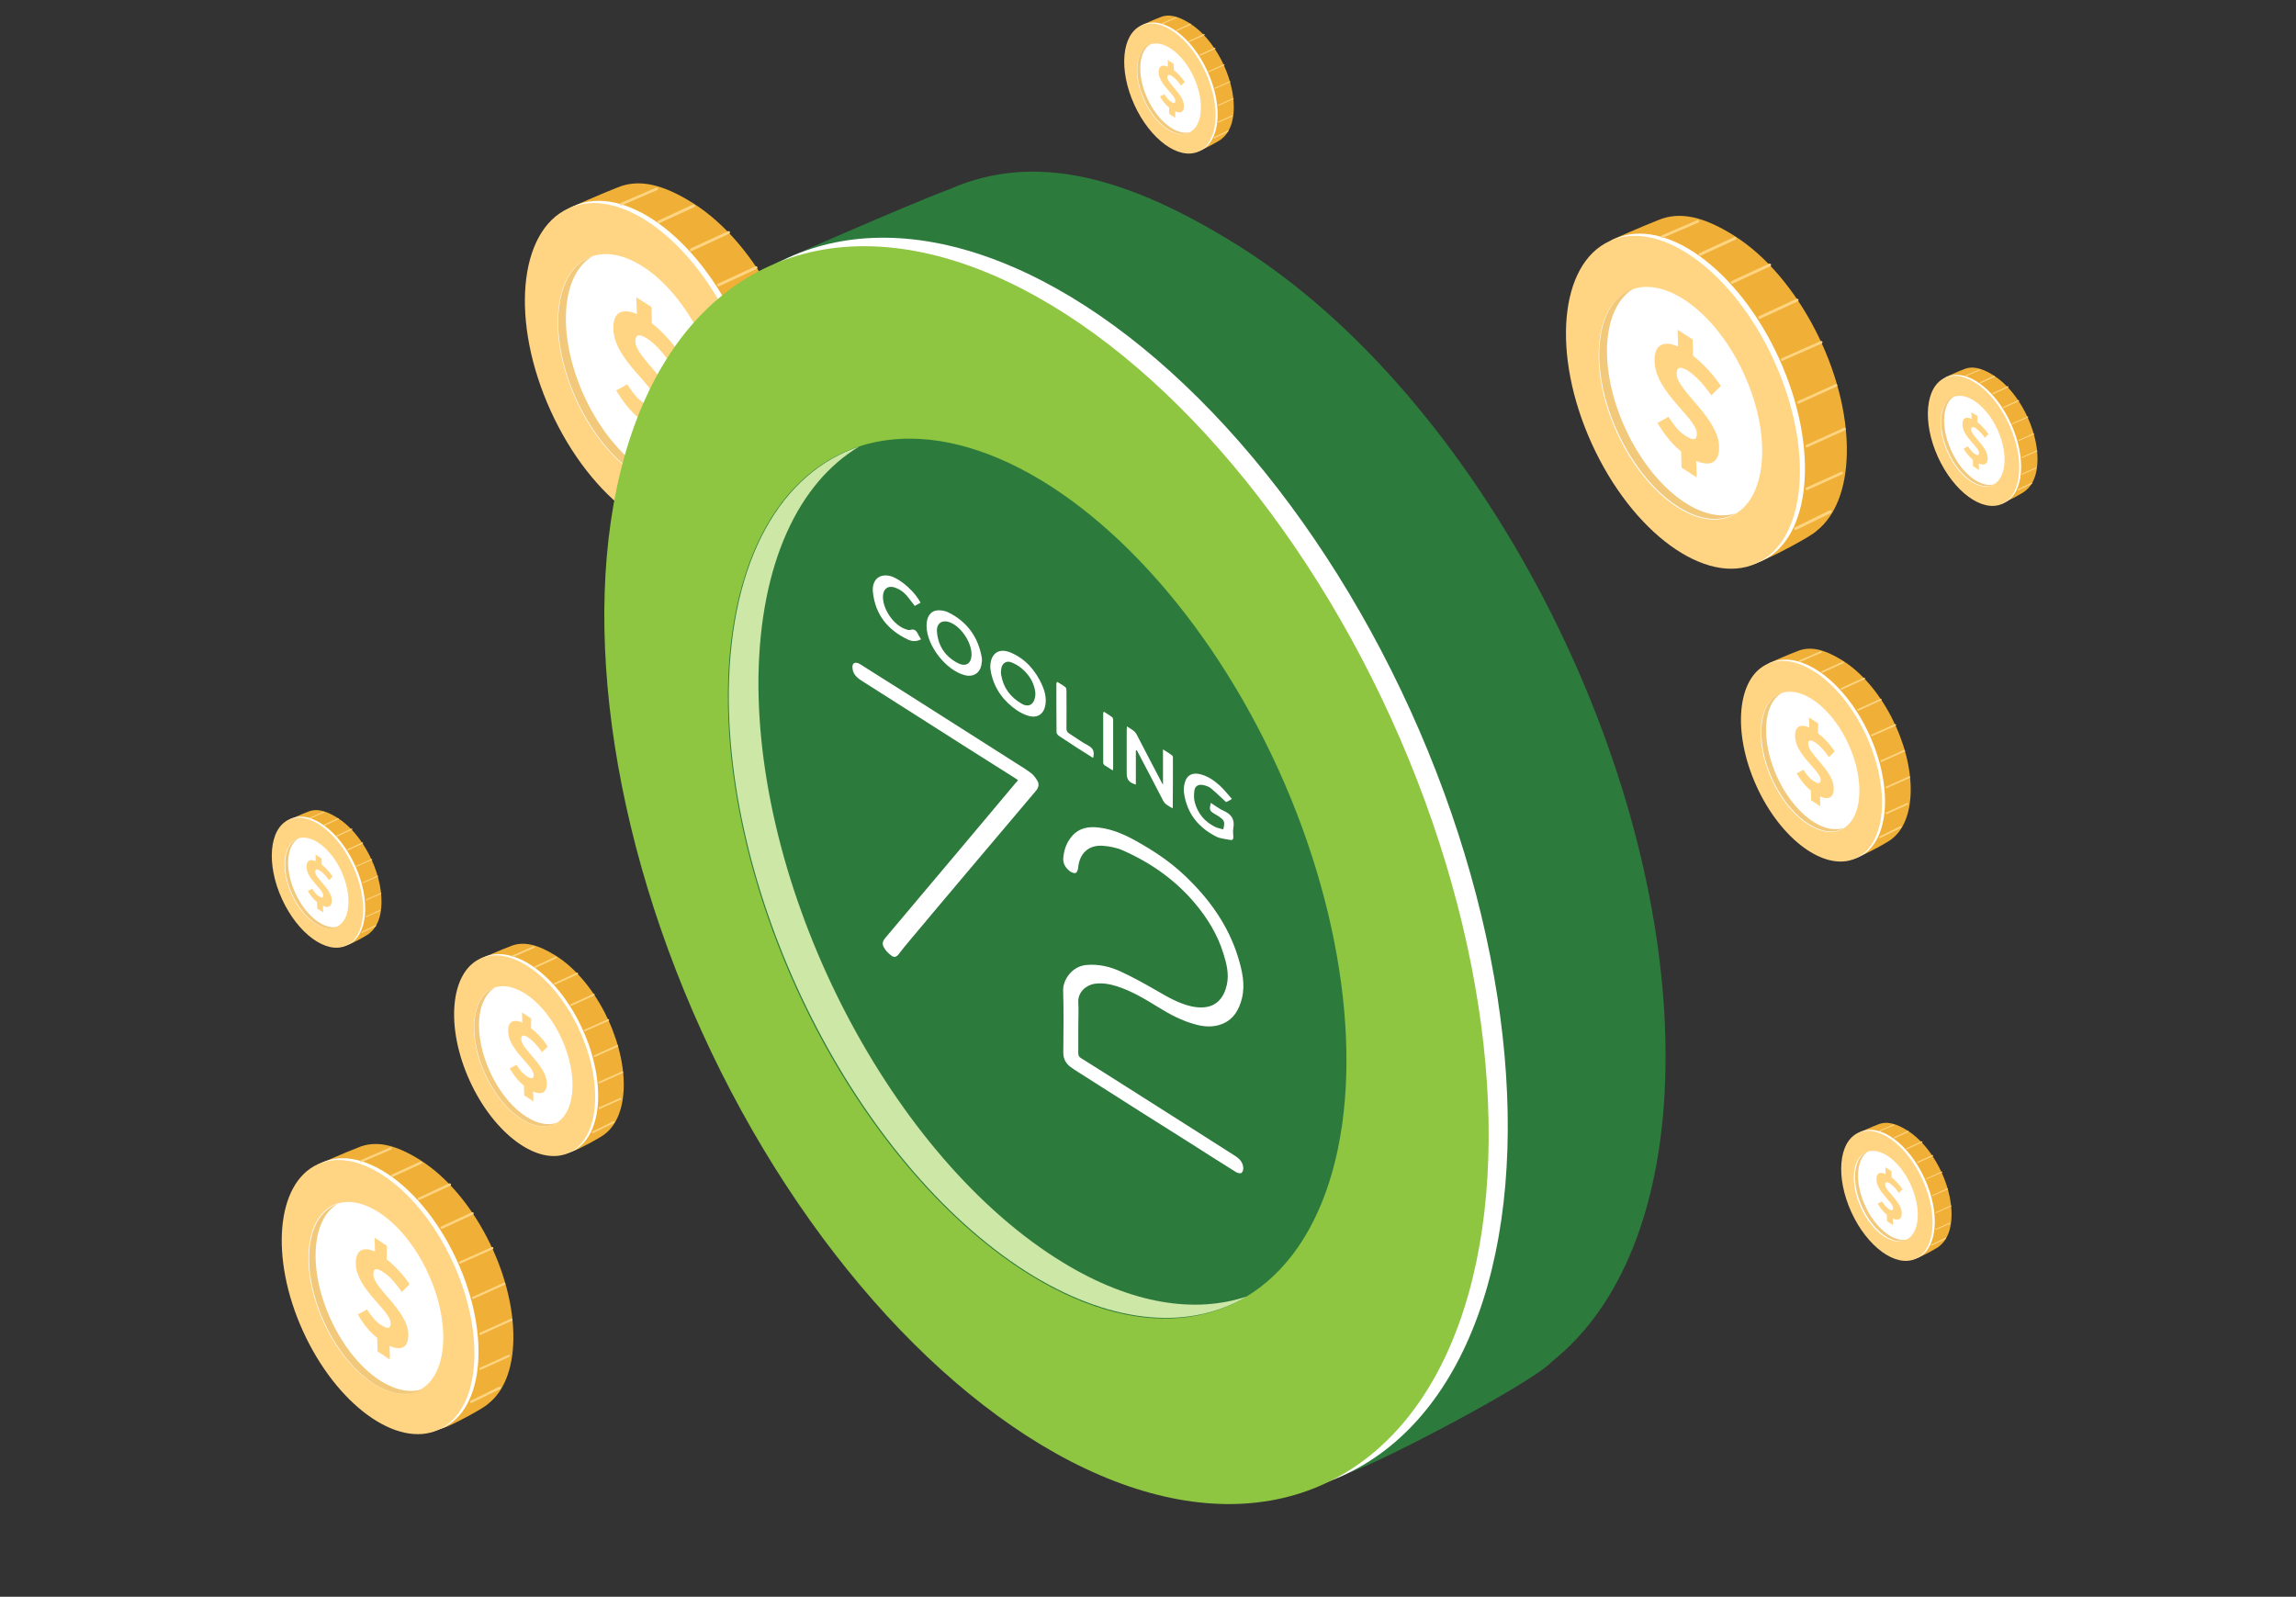 <?xml version="1.0" encoding="utf-8"?>
<!-- Generator: Adobe Illustrator 25.0.1, SVG Export Plug-In . SVG Version: 6.00 Build 0)  -->
<svg version="1.1" id="Layer_1" xmlns="http://www.w3.org/2000/svg" xmlns:xlink="http://www.w3.org/1999/xlink" x="0px" y="0px"
	 viewBox="0 0 1455.8 1012.5" style="enable-background:new 0 0 1455.8 1012.5;" xml:space="preserve">
<rect x="0" y="0" width="1455.8" height="1012.5" fill="#333333" stroke="none"/>
<style type="text/css">
	.st0{fill:#F0B037;}
	.st1{fill:#FFFFFF;}
	.st2{fill:#FFD482;}
	.st3{fill:#F2C97B;}
	.st4{fill:#2D7A3D;}
	.st5{fill:#8EC641;}
	.st6{fill:#CDE7A6;}
</style>
<g>
	<g>
		<g>
			<path class="st0" d="M456.9,334.8c4.2-0.9,31.8-15.4,35-18.9c11.5-9.2,18.6-26.1,19-49.2c0.9-50.9-31.1-112.6-71.5-137.9
				c-18.8-11.8-34.3-15.8-48.4-9.7c-7.9,3-29.2,12.4-29.2,12.4c-4.1,3.5,3.3,6.6,0.4,12c-6,9.6-9.6,22.6-9.8,38.7
				c-0.9,50.9,31.1,112.6,71.5,137.9C440.8,330.7,444.3,339.2,456.9,334.8z"/>
		</g>
	</g>
	<g>
		<g>
			
				<ellipse transform="matrix(0.91 -0.414 0.414 0.91 -59.577 190.912)" class="st1" cx="410.3" cy="232.8" rx="63.5" ry="112.3"/>
		</g>
	</g>
	<g>
		<g>
			
				<ellipse transform="matrix(0.91 -0.414 0.414 0.91 -60.444 189.712)" class="st2" cx="407.1" cy="234.2" rx="63.5" ry="112.3"/>
		</g>
	</g>
	<g>
		<g>
			
				<ellipse transform="matrix(0.91 -0.414 0.414 0.91 -60.828 189.145)" class="st1" cx="405.6" cy="234.8" rx="44.4" ry="78.5"/>
		</g>
	</g>
	<g>
		<g>
			<path class="st3" d="M358.8,201.2c-0.3,36.8,22.6,80.8,51.2,98.1c11.5,6.9,22.1,8.5,30.7,5.6c-9.4,5.6-22,4.9-35.6-3.4
				c-28.6-17.3-51.5-61.3-51.2-98.1c0.3-22.2,8.9-36.7,21.9-41C365.5,168.4,359,181.9,358.8,201.2z"/>
		</g>
	</g>
	<g>
		<g>
			<path class="st2" d="M413.3,205c5.8,4.5,12.8,11.7,17.6,19.1l-6,6c-5.1-7.2-9.6-12-14.2-15.2c-5.6-3.7-7.9-2.8-7.8,1.8
				c0.3,10.5,26.3,27.4,26.9,45.8c0.3,10-5.2,13.2-14.5,9.1l0.3,10.5l-9.6-6.2l-0.3-10.3c-6.3-5-10.9-11.3-15-18l7-3.9
				c3.7,5.7,6.7,9.5,10.9,12.1c4.8,3.2,7.2,2.8,7.1-1.7c-0.3-9.7-26.3-26-26.8-45.5c-0.3-9.8,4.7-13.8,14.9-9.5l-0.3-10.6l9.6,6.2
				L413.3,205z"/>
		</g>
	</g>
	<g>
		<g>
			<path class="st2" d="M469.9,208.3c-0.3,0-0.7-0.2-0.8-0.5c-0.2-0.4,0-0.9,0.4-1.1l24.7-10.9c0.4-0.2,0.9,0,1.1,0.4s0,0.9-0.4,1.1
				l-24.7,10.9C470.1,208.3,470,208.3,469.9,208.3z"/>
		</g>
	</g>
	<g>
		<g>
			<path class="st2" d="M480,235.5c-0.3,0-0.7-0.2-0.8-0.5c-0.2-0.4,0-0.9,0.4-1.1l23.9-10.8c0.4-0.2,0.9,0,1.1,0.4s0,0.9-0.4,1.1
				l-23.9,10.8C480.3,235.4,480.2,235.5,480,235.5z"/>
		</g>
	</g>
	<g>
		<g>
			<path class="st2" d="M485.4,263c-0.3,0-0.7-0.2-0.8-0.5c-0.2-0.4,0-0.9,0.4-1.1l23.9-10.8c0.4-0.2,0.9,0,1.1,0.4s0,0.9-0.4,1.1
				l-23.9,10.8C485.7,263,485.5,263,485.4,263z"/>
		</g>
	</g>
	<g>
		<g>
			<path class="st2" d="M485.4,290.1c-0.3,0-0.7-0.2-0.8-0.5c-0.2-0.4,0-0.9,0.4-1.1l22.1-10c0.4-0.2,0.9,0,1.1,0.4s0,0.9-0.4,1.1
				l-22.1,10C485.7,290.1,485.5,290.1,485.4,290.1z"/>
		</g>
	</g>
	<g>
		<g>
			<path class="st2" d="M478.3,315.6c-0.3,0-0.6-0.2-0.8-0.5c-0.2-0.4,0-0.9,0.4-1.2l22-10.9c0.4-0.2,0.9,0,1.2,0.4
				c0.2,0.4,0,0.9-0.4,1.2l-22.1,10.8C478.6,315.5,478.4,315.6,478.3,315.6z"/>
		</g>
	</g>
	<g>
		<g>
			<path class="st2" d="M455.6,181.6c-0.3,0-0.7-0.2-0.8-0.5c-0.2-0.4,0-0.9,0.4-1.2l23.8-11c0.4-0.2,0.9,0,1.2,0.4
				c0.2,0.4,0,0.9-0.4,1.2l-23.8,11C455.8,181.5,455.7,181.6,455.6,181.6z"/>
		</g>
	</g>
	<g>
		<g>
			<path class="st2" d="M438.2,159.3c-0.3,0-0.7-0.2-0.8-0.5c-0.2-0.4,0-0.9,0.4-1.2l23.8-11c0.4-0.2,0.9,0,1.2,0.4
				c0.2,0.4,0,0.9-0.4,1.2l-23.8,11C438.4,159.3,438.2,159.3,438.2,159.3z"/>
		</g>
	</g>
	<g>
		<g>
			<path class="st2" d="M417.7,141.6c-0.3,0-0.7-0.2-0.8-0.5c-0.2-0.4,0-0.9,0.4-1.2l22.1-10.2c0.4-0.2,0.9,0,1.2,0.4
				c0.2,0.4,0,0.9-0.4,1.2l-22.1,10.2C418,141.5,417.8,141.6,417.7,141.6z"/>
		</g>
	</g>
	<g>
		<g>
			<path class="st2" d="M393.9,130.3c-0.3,0-0.7-0.2-0.8-0.5c-0.2-0.4,0-0.9,0.4-1.1l22.6-9.7c0.4-0.2,0.9,0,1.1,0.4s0,0.9-0.4,1.1
				l-22.6,9.7C394.1,130.2,394,130.3,393.9,130.3z"/>
		</g>
	</g>
	<g>
		<g>
			<path class="st2" d="M445.7,308.3c-0.3,0-0.7-0.2-0.8-0.5c-0.2-0.4,0-0.9,0.4-1.1l22.1-10c0.4-0.2,0.9,0,1.1,0.4s0,0.9-0.4,1.1
				l-22.1,10C445.9,308.2,445.8,308.3,445.7,308.3z"/>
		</g>
	</g>
	<g>
		<g>
			<path class="st2" d="M438.6,333.6c-0.3,0-0.6-0.2-0.8-0.5c-0.2-0.4,0-0.9,0.4-1.2l22.1-10.8c0.4-0.2,0.9,0,1.2,0.4
				c0.2,0.4,0,0.9-0.4,1.2L439,333.5C438.8,333.6,438.7,333.6,438.6,333.6z"/>
		</g>
	</g>
</g>
<g id="background">
</g>
<g>
	<g>
		<g>
			<path class="st4" d="M851.9,934.9c15.8-3.3,120.1-58,132.2-71.6c43.3-34.4,70.5-98.4,71.9-186c3.3-192.3-117.8-425.5-270.3-521.2
				c-71.1-44.6-129.6-59.7-183-36.4c-29.8,11.2-110.5,46.9-110.5,46.9c-15.4,13.1,12.4,24.9,1.6,45.3c-22.6,36.1-36.1,85.3-37,146.3
				c-3.3,192.3,117.8,425.5,270.3,521.2C791.2,919.7,804.4,951.6,851.9,934.9z"/>
		</g>
	</g>
	<g>
		<g>
			
				<ellipse transform="matrix(0.91 -0.414 0.414 0.91 -166.877 329.4)" class="st1" cx="675.9" cy="549.4" rx="240.1" ry="424.4"/>
		</g>
	</g>
	<g>
		<g>
			
				<ellipse transform="matrix(0.91 -0.414 0.414 0.91 -170.202 324.872)" class="st5" cx="663.8" cy="554.8" rx="240.1" ry="424.4"/>
		</g>
	</g>
	<g>
		<g>
			
				<ellipse transform="matrix(0.91 -0.414 0.414 0.91 -171.643 322.626)" class="st4" cx="657.9" cy="557" rx="167.9" ry="296.9"/>
		</g>
	</g>
	<g>
		<g>
			<path class="st6" d="M480.9,429.8c-1.3,139.4,85.3,305.4,193.5,371c43.3,26.3,83.4,32.2,116.1,21.3c-35.4,21-83,18.3-134.9-12.8
				c-108.2-65.5-194.8-231.6-193.5-371c1-84,33.5-138.7,82.6-155.1C506.5,306.1,481.9,356.9,480.9,429.8z"/>
		</g>
	</g>
</g>
<g>
	<g>
		<g>
			<path class="st0" d="M1117,355.4c4.2-0.9,31.8-15.4,35-18.9c11.5-9.2,18.6-26.1,19-49.2c0.9-50.9-31.1-112.6-71.5-137.9
				c-18.8-11.8-34.3-15.8-48.4-9.7c-7.9,3-29.2,12.4-29.2,12.4c-4.1,3.5,3.3,6.6,0.4,12c-6,9.6-9.6,22.6-9.8,38.7
				c-0.9,50.9,31.1,112.6,71.5,137.9C1101,351.4,1104.5,359.7,1117,355.4z"/>
		</g>
	</g>
	<g>
		<g>
			
				<ellipse transform="matrix(0.91 -0.414 0.414 0.91 -8.784 466.282)" class="st1" cx="1070.5" cy="253.4" rx="63.5" ry="112.3"/>
		</g>
	</g>
	<g>
		<g>
			
				<ellipse transform="matrix(0.91 -0.414 0.414 0.91 -9.65 465.081)" class="st2" cx="1067.3" cy="254.8" rx="63.5" ry="112.3"/>
		</g>
	</g>
	<g>
		<g>
			
				<ellipse transform="matrix(0.91 -0.414 0.414 0.91 -10.042 464.474)" class="st1" cx="1065.7" cy="255.4" rx="44.4" ry="78.5"/>
		</g>
	</g>
	<g>
		<g>
			<path class="st3" d="M1018.9,221.7c-0.3,36.8,22.6,80.8,51.2,98.1c11.5,6.9,22.1,8.5,30.7,5.6c-9.4,5.6-22,4.9-35.6-3.4
				c-28.6-17.3-51.5-61.3-51.2-98.1c0.3-22.2,8.9-36.7,21.9-41C1025.7,189,1019.2,202.5,1018.9,221.7z"/>
		</g>
	</g>
	<g>
		<g>
			<path class="st2" d="M1073.5,225.6c5.8,4.5,12.8,11.7,17.6,19.1l-6,6c-5.1-7.2-9.6-12-14.2-15.2c-5.6-3.7-7.9-2.8-7.8,1.8
				c0.3,10.5,26.3,27.4,26.9,45.8c0.3,10-5.2,13.2-14.5,9.1l0.3,10.5l-9.6-6.2l-0.3-10.3c-6.3-5-10.9-11.3-15-18l7-3.9
				c3.7,5.7,6.7,9.5,10.9,12.1c4.8,3.2,7.2,2.8,7.1-1.7c-0.3-9.7-26.3-26-26.8-45.5c-0.3-9.8,4.7-13.8,14.9-9.5l-0.3-10.6l9.6,6.2
				L1073.5,225.6z"/>
		</g>
	</g>
	<g>
		<g>
			<path class="st2" d="M1130.1,228.8c-0.3,0-0.7-0.2-0.8-0.5c-0.2-0.4,0-0.9,0.4-1.1l24.7-10.9c0.4-0.2,0.9,0,1.1,0.4
				c0.2,0.4,0,0.9-0.4,1.1l-24.7,10.9C1130.4,228.8,1130.3,228.8,1130.1,228.8z"/>
		</g>
	</g>
	<g>
		<g>
			<path class="st2" d="M1140.3,256c-0.3,0-0.7-0.2-0.8-0.5c-0.2-0.4,0-0.9,0.4-1.1l23.9-10.8c0.4-0.2,0.9,0,1.1,0.4
				c0.2,0.4,0,0.9-0.4,1.1l-23.9,10.8C1140.5,255.9,1140.5,256,1140.3,256z"/>
		</g>
	</g>
	<g>
		<g>
			<path class="st2" d="M1145.7,283.7c-0.3,0-0.7-0.2-0.8-0.5c-0.2-0.4,0-0.9,0.4-1.1l23.9-10.8c0.4-0.2,0.9,0,1.1,0.4
				s0,0.9-0.4,1.1l-23.9,10.8C1145.9,283.7,1145.8,283.7,1145.7,283.7z"/>
		</g>
	</g>
	<g>
		<g>
			<path class="st2" d="M1145.7,310.8c-0.3,0-0.7-0.2-0.8-0.5c-0.2-0.4,0-0.9,0.4-1.1l22.1-10c0.4-0.2,0.9,0,1.1,0.4s0,0.9-0.4,1.1
				l-22.1,10C1145.9,310.8,1145.8,310.8,1145.7,310.8z"/>
		</g>
	</g>
	<g>
		<g>
			<path class="st2" d="M1138.5,336.1c-0.3,0-0.6-0.2-0.8-0.5c-0.2-0.4,0-0.9,0.4-1.2l22.1-10.8c0.4-0.2,0.9,0,1.2,0.4
				c0.2,0.4,0,0.9-0.4,1.2l-22.1,10.8C1138.7,336.1,1138.6,336.1,1138.5,336.1z"/>
		</g>
	</g>
	<g>
		<g>
			<path class="st2" d="M1115.7,202.2c-0.3,0-0.7-0.2-0.8-0.5c-0.2-0.4,0-0.9,0.4-1.2l23.8-11c0.4-0.2,0.9,0,1.2,0.4
				c0.2,0.4,0,0.9-0.4,1.2l-23.8,11C1116,202.1,1115.8,202.2,1115.7,202.2z"/>
		</g>
	</g>
	<g>
		<g>
			<path class="st2" d="M1098.3,179.9c-0.3,0-0.7-0.2-0.8-0.5c-0.2-0.4,0-0.9,0.4-1.2l23.8-11c0.4-0.2,0.9,0,1.2,0.4
				c0.2,0.4,0,0.9-0.4,1.2l-23.8,11C1098.6,179.9,1098.4,179.9,1098.3,179.9z"/>
		</g>
	</g>
	<g>
		<g>
			<path class="st2" d="M1078,162.2c-0.3,0-0.7-0.2-0.8-0.5c-0.2-0.4,0-0.9,0.4-1.2l22.1-10.2c0.4-0.2,0.9,0,1.2,0.4
				c0.2,0.4,0,0.9-0.4,1.2l-22.1,10.2C1078.2,162.1,1078.1,162.2,1078,162.2z"/>
		</g>
	</g>
	<g>
		<g>
			<path class="st2" d="M1054,150.9c-0.3,0-0.7-0.2-0.8-0.5c-0.2-0.4,0-0.9,0.4-1.1l22.6-9.7c0.4-0.2,0.9,0,1.1,0.4
				c0.2,0.4,0,0.9-0.4,1.1l-22.6,9.7C1054.4,150.9,1054.1,150.9,1054,150.9z"/>
		</g>
	</g>
	<g>
		<g>
			<path class="st2" d="M1105.9,328.9c-0.3,0-0.7-0.2-0.8-0.5c-0.2-0.4,0-0.9,0.4-1.1l22.1-10c0.4-0.2,0.9,0,1.1,0.4s0,0.9-0.4,1.1
				l-22.1,10C1106.2,328.8,1106,328.9,1105.9,328.9z"/>
		</g>
	</g>
	<g>
		<g>
			<path class="st2" d="M1098.7,354.2c-0.3,0-0.6-0.2-0.8-0.5c-0.2-0.4,0-0.9,0.4-1.2l22.1-10.8c0.4-0.2,0.9,0,1.2,0.4
				c0.2,0.4,0,0.9-0.4,1.2l-22.1,10.8C1099,354.2,1098.8,354.2,1098.7,354.2z"/>
		</g>
	</g>
</g>
<g>
	<g>
		<g>
			<path class="st0" d="M1178.9,543c2.5-0.5,19.1-9.3,21.1-11.4c6.9-5.5,11.2-15.7,11.5-29.6c0.5-30.6-18.7-67.8-43.1-83.1
				c-11.4-7.1-20.7-9.6-29.2-5.8c-4.8,1.7-17.6,7.4-17.6,7.4c-2.4,2.1,2,4,0.3,7.2c-3.6,5.8-5.8,13.6-5.9,23.3
				c-0.5,30.6,18.7,67.8,43.1,83.1C1169.3,540.6,1171.3,545.7,1178.9,543z"/>
		</g>
	</g>
	<g>
		<g>
			
				<ellipse transform="matrix(0.91 -0.414 0.414 0.91 -96.111 520.058)" class="st1" cx="1150.8" cy="481.6" rx="38.3" ry="67.7"/>
		</g>
	</g>
	<g>
		<g>
			
				<ellipse transform="matrix(0.91 -0.414 0.414 0.91 -96.614 519.344)" class="st2" cx="1148.9" cy="482.4" rx="38.3" ry="67.7"/>
		</g>
	</g>
	<g>
		<g>
			
				<ellipse transform="matrix(0.91 -0.414 0.414 0.91 -96.861 519.007)" class="st1" cx="1148" cy="482.8" rx="26.8" ry="47.3"/>
		</g>
	</g>
	<g>
		<g>
			<path class="st3" d="M1119.8,462.5c-0.2,22.2,13.6,48.7,30.8,59.1c6.9,4.2,13.3,5.1,18.5,3.4c-5.6,3.4-13.2,3-21.5-2
				c-17.3-10.5-31-36.9-30.8-59.1c0.2-13.4,5.3-22.1,13.1-24.7C1123.9,442.8,1119.9,450.8,1119.8,462.5z"/>
		</g>
	</g>
	<g>
		<g>
			<path class="st2" d="M1152.7,464.9c3.5,2.7,7.7,7,10.6,11.6l-3.6,3.6c-3.1-4.4-5.8-7.2-8.5-9.2c-3.4-2.2-4.8-1.7-4.7,1.1
				c0.2,6.3,15.9,16.5,16.2,27.6c0.2,6-3.2,7.9-8.7,5.4l0.2,6.3l-5.8-3.8l-0.2-6.2c-3.9-3.1-6.6-6.8-9-10.9l4.3-2.3
				c2.2,3.5,4.1,5.7,6.6,7.3c2.8,1.8,4.4,1.7,4.3-1c-0.2-5.9-15.9-15.7-16.2-27.4c-0.2-5.9,2.8-8.3,9-5.7l-0.2-6.4l5.8,3.8
				L1152.7,464.9z"/>
		</g>
	</g>
	<g>
		<g>
			<path class="st2" d="M1186.8,466.8c-0.2,0-0.4-0.1-0.5-0.3c-0.1-0.3,0-0.6,0.3-0.7l14.9-6.6c0.3-0.1,0.6,0,0.7,0.3s0,0.6-0.3,0.7
				l-14.9,6.6C1186.9,466.8,1186.9,466.8,1186.8,466.8z"/>
		</g>
	</g>
	<g>
		<g>
			<path class="st2" d="M1192.9,483.1c-0.2,0-0.4-0.1-0.5-0.3c-0.1-0.3,0-0.6,0.3-0.7l14.5-6.5c0.3-0.1,0.6,0,0.7,0.3s0,0.6-0.3,0.7
				l-14.5,6.5C1193,483.1,1193,483.1,1192.9,483.1z"/>
		</g>
	</g>
	<g>
		<g>
			<path class="st2" d="M1196.1,499.8c-0.2,0-0.4-0.1-0.5-0.3c-0.1-0.3,0-0.6,0.3-0.7l14.5-6.5c0.3-0.1,0.6,0,0.7,0.3s0,0.6-0.3,0.7
				l-14.5,6.5C1196.2,499.8,1196.1,499.8,1196.1,499.8z"/>
		</g>
	</g>
	<g>
		<g>
			<path class="st2" d="M1196.1,516.2c-0.2,0-0.4-0.1-0.5-0.3c-0.1-0.3,0-0.6,0.3-0.7l13.3-6c0.3-0.1,0.6,0,0.7,0.3s0,0.6-0.3,0.7
				l-13.3,6C1196.2,516.2,1196.1,516.2,1196.1,516.2z"/>
		</g>
	</g>
	<g>
		<g>
			<path class="st2" d="M1191.9,531.4c-0.2,0-0.4-0.1-0.5-0.3c-0.1-0.3,0-0.6,0.3-0.7l13.3-6.5c0.3-0.1,0.6,0,0.7,0.3s0,0.6-0.3,0.7
				l-13.3,6.5C1192,531.4,1191.9,531.4,1191.9,531.4z"/>
		</g>
	</g>
	<g>
		<g>
			<path class="st2" d="M1178.1,450.7c-0.2,0-0.4-0.1-0.5-0.3c-0.1-0.3,0-0.6,0.3-0.7l14.4-6.6c0.3-0.1,0.6,0,0.7,0.3s0,0.6-0.3,0.7
				l-14.4,6.6C1178.3,450.6,1178.1,450.7,1178.1,450.7z"/>
		</g>
	</g>
	<g>
		<g>
			<path class="st2" d="M1167.6,437.3c-0.2,0-0.4-0.1-0.5-0.3c-0.1-0.3,0-0.6,0.3-0.7l14.4-6.6c0.3-0.1,0.6,0,0.7,0.3s0,0.6-0.3,0.7
				l-14.4,6.6C1167.7,437.3,1167.6,437.3,1167.6,437.3z"/>
		</g>
	</g>
	<g>
		<g>
			<path class="st2" d="M1155.3,426.6c-0.2,0-0.4-0.1-0.5-0.3c-0.1-0.3,0-0.6,0.3-0.7l13.3-6.1c0.3-0.1,0.6,0,0.7,0.3s0,0.6-0.3,0.7
				l-13.3,6.1C1155.4,426.6,1155.3,426.6,1155.3,426.6z"/>
		</g>
	</g>
	<g>
		<g>
			<path class="st2" d="M1141,419.8c-0.2,0-0.4-0.1-0.5-0.3c-0.1-0.3,0-0.6,0.3-0.7l13.6-5.9c0.3-0.1,0.6,0,0.7,0.3
				c0.1,0.3,0,0.6-0.3,0.7l-13.6,5.9C1141.1,419.8,1141,419.8,1141,419.8z"/>
		</g>
	</g>
	<g>
		<g>
			<path class="st2" d="M1172.1,527.1c-0.2,0-0.4-0.1-0.5-0.3c-0.1-0.3,0-0.6,0.3-0.7l13.3-6c0.3-0.1,0.6,0,0.7,0.3s0,0.6-0.3,0.7
				l-13.3,6C1172.3,527.1,1172.2,527.1,1172.1,527.1z"/>
		</g>
	</g>
	<g>
		<g>
			<path class="st2" d="M1167.8,542.3c-0.2,0-0.4-0.1-0.5-0.3c-0.1-0.3,0-0.6,0.3-0.7l13.3-6.5c0.3-0.1,0.6,0,0.7,0.3s0,0.6-0.3,0.7
				l-13.3,6.5C1168,542.3,1167.9,542.3,1167.8,542.3z"/>
		</g>
	</g>
</g>
<g>
	<g>
		<g>
			<path class="st0" d="M281,905.5c3.5-0.7,26.2-12.6,28.8-15.6c9.5-7.5,15.4-21.5,15.7-40.5c0.7-41.9-25.6-92.7-58.9-113.7
				c-15.5-9.8-28.3-13-39.9-7.9c-6.5,2.4-24.1,10.2-24.1,10.2c-3.4,2.8,2.7,5.4,0.4,9.9c-4.9,7.8-7.8,18.6-8,31.9
				c-0.7,41.9,25.6,92.7,58.9,113.7C267.8,902.1,270.6,909.1,281,905.5z"/>
		</g>
	</g>
	<g>
		<g>
			
				<ellipse transform="matrix(0.91 -0.414 0.414 0.91 -318.503 174.327)" class="st1" cx="242.6" cy="821.4" rx="52.3" ry="92.5"/>
		</g>
	</g>
	<g>
		<g>
			
				<ellipse transform="matrix(0.91 -0.414 0.414 0.91 -319.193 173.35)" class="st2" cx="240" cy="822.5" rx="52.3" ry="92.5"/>
		</g>
	</g>
	<g>
		<g>
			
				<ellipse transform="matrix(0.91 -0.414 0.414 0.91 -319.524 172.814)" class="st1" cx="238.6" cy="823" rx="36.6" ry="64.7"/>
		</g>
	</g>
	<g>
		<g>
			<path class="st3" d="M200.1,795.3c-0.3,30.4,18.6,66.7,42.2,80.9c9.5,5.7,18.1,7,25.3,4.7c-7.7,4.6-18.1,4-29.4-2.7
				c-23.6-14.4-42.4-50.5-42.2-80.9c0.2-18.3,7.3-30.2,18-33.8C205.7,768.4,200.3,779.4,200.1,795.3z"/>
		</g>
	</g>
	<g>
		<g>
			<path class="st2" d="M245.1,798.5c4.8,3.8,10.6,9.7,14.6,15.8l-4.9,4.9c-4.2-5.9-7.8-10-11.7-12.5c-4.6-3.1-6.5-2.3-6.4,1.5
				c0.2,8.7,21.7,22.6,22.2,37.8c0.2,8.2-4.3,10.9-11.9,7.4l0.2,8.7l-7.8-5.2l-0.2-8.5c-5.2-4.2-9.1-9.3-12.3-14.9l5.8-3.2
				c3.1,4.7,5.6,7.8,9.1,10c4,2.5,5.9,2.3,5.9-1.4c-0.2-8-21.7-21.4-22.1-37.5c-0.2-8,3.9-11.4,12.2-7.8l-0.3-8.8l7.8,5.2
				L245.1,798.5z"/>
		</g>
	</g>
	<g>
		<g>
			<path class="st2" d="M291.7,801.2c-0.3,0-0.6-0.1-0.6-0.4c-0.1-0.4,0-0.8,0.4-0.9l20.4-9.1c0.4-0.1,0.8,0,0.9,0.4
				c0.1,0.4,0,0.8-0.4,0.9l-20.4,9.1C291.9,801.2,291.9,801.2,291.7,801.2z"/>
		</g>
	</g>
	<g>
		<g>
			<path class="st2" d="M300,823.6c-0.3,0-0.6-0.1-0.6-0.4c-0.1-0.4,0-0.8,0.4-0.9l19.7-8.9c0.4-0.1,0.8,0,0.9,0.4
				c0.1,0.4,0,0.8-0.4,0.9l-19.7,8.9C300.3,823.5,300.2,823.6,300,823.6z"/>
		</g>
	</g>
	<g>
		<g>
			<path class="st2" d="M304.5,846.4c-0.3,0-0.6-0.1-0.6-0.4c-0.1-0.4,0-0.8,0.4-0.9l19.7-8.9c0.4-0.1,0.8,0,0.9,0.4
				c0.1,0.4,0,0.8-0.4,0.9l-19.7,8.9C304.7,846.4,304.6,846.4,304.5,846.4z"/>
		</g>
	</g>
	<g>
		<g>
			<path class="st2" d="M304.5,868.6c-0.3,0-0.6-0.1-0.6-0.4c-0.1-0.4,0-0.8,0.4-0.9l18.1-8.2c0.4-0.1,0.8,0,0.9,0.4s0,0.8-0.4,0.9
				l-18.1,8.2C304.7,868.6,304.6,868.6,304.5,868.6z"/>
		</g>
	</g>
	<g>
		<g>
			<path class="st2" d="M298.6,889.6c-0.3,0-0.5-0.1-0.6-0.4c-0.1-0.4,0-0.8,0.4-1l18.2-8.9c0.4-0.1,0.8,0,1,0.4
				c0.1,0.4,0,0.8-0.4,1l-18.2,8.9C298.9,889.6,298.7,889.6,298.6,889.6z"/>
		</g>
	</g>
	<g>
		<g>
			<path class="st2" d="M279.9,779.2c-0.3,0-0.6-0.1-0.6-0.4c-0.1-0.4,0-0.8,0.4-1l19.6-9.1c0.4-0.1,0.8,0,1,0.4
				c0.1,0.4,0,0.8-0.4,1l-19.6,9.1C280.1,779.2,280,779.2,279.9,779.2z"/>
		</g>
	</g>
	<g>
		<g>
			<path class="st2" d="M265.5,760.9c-0.3,0-0.6-0.1-0.6-0.4c-0.1-0.4,0-0.8,0.4-1l19.6-9.1c0.4-0.1,0.8,0,1,0.4
				c0.1,0.4,0,0.8-0.4,1l-19.6,9.1C265.7,760.9,265.6,760.9,265.5,760.9z"/>
		</g>
	</g>
	<g>
		<g>
			<path class="st2" d="M248.7,746.2c-0.3,0-0.6-0.1-0.6-0.4c-0.1-0.4,0-0.8,0.4-1l18.1-8.3c0.4-0.1,0.8,0,1,0.4
				c0.1,0.4,0,0.8-0.4,1l-18.1,8.3C248.9,746.2,248.8,746.2,248.7,746.2z"/>
		</g>
	</g>
	<g>
		<g>
			<path class="st2" d="M229.1,736.9c-0.3,0-0.6-0.1-0.6-0.4c-0.1-0.4,0-0.8,0.4-0.9l18.6-8c0.4-0.1,0.8,0,0.9,0.4
				c0.1,0.4,0,0.8-0.4,0.9l-18.6,8C229.3,736.8,229.1,736.9,229.1,736.9z"/>
		</g>
	</g>
	<g>
		<g>
			<path class="st2" d="M271.7,883.6c-0.3,0-0.6-0.1-0.6-0.4c-0.1-0.4,0-0.8,0.4-0.9l18.1-8.2c0.4-0.1,0.8,0,0.9,0.4
				c0.1,0.4,0,0.8-0.4,0.9l-18.1,8.2C271.9,883.6,271.8,883.6,271.7,883.6z"/>
		</g>
	</g>
	<g>
		<g>
			<path class="st2" d="M265.9,904.5c-0.3,0-0.5-0.1-0.6-0.4c-0.1-0.4,0-0.8,0.4-1l18.2-8.9c0.4-0.1,0.8,0,1,0.4
				c0.1,0.4,0,0.8-0.4,1l-18.2,8.9C266.1,904.5,265.9,904.5,265.9,904.5z"/>
		</g>
	</g>
</g>
<g>
	<g>
		<g>
			<path class="st0" d="M362.9,730.1c2.5-0.5,19.1-9.3,21.1-11.4c6.9-5.5,11.2-15.7,11.5-29.6c0.5-30.6-18.7-67.8-43.1-83.1
				c-11.4-7.1-20.7-9.6-29.2-5.8c-4.8,1.7-17.6,7.4-17.6,7.4c-2.4,2.1,2,4,0.3,7.2c-3.6,5.8-5.8,13.6-5.9,23.3
				c-0.5,30.6,18.7,67.8,43.1,83.1C353.3,727.7,355.3,732.8,362.9,730.1z"/>
		</g>
	</g>
	<g>
		<g>
			
				<ellipse transform="matrix(0.91 -0.414 0.414 0.91 -246.912 198.794)" class="st1" cx="334.8" cy="668.6" rx="38.3" ry="67.7"/>
		</g>
	</g>
	<g>
		<g>
			
				<ellipse transform="matrix(0.91 -0.414 0.414 0.91 -247.415 198.08)" class="st2" cx="332.9" cy="669.4" rx="38.3" ry="67.7"/>
		</g>
	</g>
	<g>
		<g>
			
				<ellipse transform="matrix(0.91 -0.414 0.414 0.91 -247.661 197.743)" class="st1" cx="332" cy="669.8" rx="26.8" ry="47.3"/>
		</g>
	</g>
	<g>
		<g>
			<path class="st3" d="M303.7,649.5c-0.2,22.2,13.6,48.7,30.8,59.1c6.9,4.2,13.3,5.1,18.5,3.4c-5.6,3.4-13.2,3-21.5-2
				c-17.3-10.5-31-36.9-30.8-59.1c0.2-13.4,5.3-22.1,13.1-24.7C307.9,629.9,303.9,637.9,303.7,649.5z"/>
		</g>
	</g>
	<g>
		<g>
			<path class="st2" d="M336.7,652c3.5,2.7,7.7,7,10.6,11.6l-3.6,3.6c-3.1-4.4-5.8-7.2-8.5-9.2c-3.4-2.2-4.8-1.7-4.7,1.1
				c0.2,6.3,15.9,16.5,16.2,27.6c0.2,6-3.2,7.9-8.7,5.4l0.2,6.3l-5.8-3.8l-0.2-6.2c-3.9-3.1-6.6-6.8-9-10.9l4.3-2.3
				c2.2,3.5,4.1,5.7,6.6,7.3c2.8,1.8,4.4,1.7,4.3-1c-0.2-5.9-15.9-15.7-16.2-27.4c-0.2-5.9,2.8-8.3,9-5.7L331,642l5.8,3.8L336.7,652
				z"/>
		</g>
	</g>
	<g>
		<g>
			<path class="st2" d="M370.8,653.9c-0.2,0-0.4-0.1-0.5-0.3c-0.1-0.3,0-0.6,0.3-0.7l14.9-6.6c0.3-0.1,0.6,0,0.7,0.3s0,0.6-0.3,0.7
				l-14.9,6.6C370.9,653.9,370.9,653.9,370.8,653.9z"/>
		</g>
	</g>
	<g>
		<g>
			<path class="st2" d="M376.9,670.2c-0.2,0-0.4-0.1-0.5-0.3c-0.1-0.3,0-0.6,0.3-0.7l14.5-6.5c0.3-0.1,0.6,0,0.7,0.3s0,0.6-0.3,0.7
				l-14.5,6.5C377,670.2,377,670.2,376.9,670.2z"/>
		</g>
	</g>
	<g>
		<g>
			<path class="st2" d="M380.1,686.9c-0.2,0-0.4-0.1-0.5-0.3c-0.1-0.3,0-0.6,0.3-0.7l14.5-6.5c0.3-0.1,0.6,0,0.7,0.3
				c0.1,0.3,0,0.6-0.3,0.7l-14.5,6.5C380.2,686.9,380.1,686.9,380.1,686.9z"/>
		</g>
	</g>
	<g>
		<g>
			<path class="st2" d="M380.1,703.2c-0.2,0-0.4-0.1-0.5-0.3c-0.1-0.3,0-0.6,0.3-0.7l13.3-6c0.3-0.1,0.6,0,0.7,0.3s0,0.6-0.3,0.7
				l-13.3,6C380.2,703.2,380.1,703.2,380.1,703.2z"/>
		</g>
	</g>
	<g>
		<g>
			<path class="st2" d="M375.9,718.5c-0.2,0-0.4-0.1-0.5-0.3c-0.1-0.3,0-0.6,0.3-0.7L389,711c0.3-0.1,0.6,0,0.7,0.3
				c0.1,0.3,0,0.6-0.3,0.7l-13.3,6.5C376,718.5,375.9,718.5,375.9,718.5z"/>
		</g>
	</g>
	<g>
		<g>
			<path class="st2" d="M362.1,637.8c-0.2,0-0.4-0.1-0.5-0.3c-0.1-0.3,0-0.6,0.3-0.7l14.4-6.6c0.3-0.1,0.6,0,0.7,0.3
				c0.1,0.3,0,0.6-0.3,0.7l-14.4,6.6C362.2,637.7,362.1,637.8,362.1,637.8z"/>
		</g>
	</g>
	<g>
		<g>
			<path class="st2" d="M351.6,624.4c-0.2,0-0.4-0.1-0.5-0.3c-0.1-0.3,0-0.6,0.3-0.7l14.4-6.6c0.3-0.1,0.6,0,0.7,0.3
				c0.1,0.3,0,0.6-0.3,0.7l-14.4,6.6C351.7,624.4,351.6,624.4,351.6,624.4z"/>
		</g>
	</g>
	<g>
		<g>
			<path class="st2" d="M339.3,613.7c-0.2,0-0.4-0.1-0.5-0.3c-0.1-0.3,0-0.6,0.3-0.7l13.3-6.1c0.3-0.1,0.6,0,0.7,0.3
				c0.1,0.3,0,0.6-0.3,0.7l-13.3,6.1C339.4,613.6,339.3,613.7,339.3,613.7z"/>
		</g>
	</g>
	<g>
		<g>
			<path class="st2" d="M325,606.9c-0.2,0-0.4-0.1-0.5-0.3c-0.1-0.3,0-0.6,0.3-0.7l13.6-5.9c0.3-0.1,0.6,0,0.7,0.3s0,0.6-0.3,0.7
				l-13.6,5.9C325.1,606.9,325,606.9,325,606.9z"/>
		</g>
	</g>
	<g>
		<g>
			<path class="st2" d="M356.1,714.1c-0.2,0-0.4-0.1-0.5-0.3c-0.1-0.3,0-0.6,0.3-0.7l13.3-6c0.3-0.1,0.6,0,0.7,0.3s0,0.6-0.3,0.7
				l-13.3,6C356.3,714,356.2,714.1,356.1,714.1z"/>
		</g>
	</g>
	<g>
		<g>
			<path class="st2" d="M351.8,729.4c-0.2,0-0.4-0.1-0.5-0.3c-0.1-0.3,0-0.6,0.3-0.7l13.3-6.5c0.3-0.1,0.6,0,0.7,0.3
				c0.1,0.3,0,0.6-0.3,0.7l-13.3,6.5C352,729.4,351.9,729.4,351.8,729.4z"/>
		</g>
	</g>
</g>
<g>
	<g>
		<g>
			<path class="st0" d="M220.9,599c1.6-0.3,12.4-6,13.6-7.4c4.5-3.6,7.3-10.2,7.4-19.2c0.3-19.8-12.2-44-27.9-53.8
				c-7.3-4.6-13.4-6.2-18.9-3.8c-3.1,1.1-11.4,4.9-11.4,4.9c-1.6,1.3,1.3,2.5,0.2,4.7c-2.3,3.8-3.8,8.9-3.9,15.2
				c-0.3,19.8,12.2,44,27.9,53.8C214.7,597.4,216.1,600.8,220.9,599z"/>
		</g>
	</g>
	<g>
		<g>
			
				<ellipse transform="matrix(0.91 -0.414 0.414 0.91 -213.409 134.267)" class="st1" cx="202.8" cy="559.1" rx="24.8" ry="43.9"/>
		</g>
	</g>
	<g>
		<g>
			
				<ellipse transform="matrix(0.91 -0.414 0.414 0.91 -213.774 133.782)" class="st2" cx="201.5" cy="559.7" rx="24.8" ry="43.9"/>
		</g>
	</g>
	<g>
		<g>
			
				<ellipse transform="matrix(0.91 -0.414 0.414 0.91 -213.911 133.553)" class="st1" cx="200.9" cy="559.9" rx="17.4" ry="30.6"/>
		</g>
	</g>
	<g>
		<g>
			<path class="st3" d="M182.7,546.8c-0.1,14.5,8.9,31.6,20.1,38.4c4.5,2.7,8.7,3.4,12,2.2c-3.7,2.1-8.5,1.9-13.9-1.3
				c-11.2-6.8-20.2-23.9-20.1-38.4c0.1-8.7,3.5-14.4,8.5-16.1C185.3,534,182.8,539.3,182.7,546.8z"/>
		</g>
	</g>
	<g>
		<g>
			<path class="st2" d="M204,548.3c2.2,1.7,5,4.6,6.9,7.5l-2.3,2.3c-2-2.8-3.8-4.7-5.6-5.9c-2.1-1.4-3.1-1.1-3.1,0.7
				c0.1,4.1,10.3,10.7,10.5,17.9c0.1,3.9-2,5.2-5.6,3.6l0.1,4.1l-3.8-2.4L201,572c-2.4-1.9-4.3-4.4-5.8-7l2.7-1.5
				c1.4,2.2,2.6,3.7,4.3,4.8c1.8,1.2,2.8,1.1,2.7-0.7c-0.1-3.8-10.3-10.2-10.5-17.8c-0.1-3.9,1.8-5.4,5.8-3.7l-0.1-4.2l3.8,2.4
				L204,548.3L204,548.3z"/>
		</g>
	</g>
	<g>
		<g>
			<path class="st2" d="M226,549.6c-0.1,0-0.3-0.1-0.3-0.2c-0.1-0.2,0-0.4,0.2-0.4l9.7-4.3c0.2-0.1,0.4,0,0.4,0.2
				c0.1,0.2,0,0.4-0.2,0.4L226,549.6C226.1,549.6,226.1,549.6,226,549.6z"/>
		</g>
	</g>
	<g>
		<g>
			<path class="st2" d="M230,560.1c-0.1,0-0.3-0.1-0.3-0.2c-0.1-0.2,0-0.4,0.2-0.4l9.4-4.2c0.2-0.1,0.4,0,0.4,0.2
				c0.1,0.2,0,0.4-0.2,0.4L230,560.1C230.1,560.1,230.1,560.1,230,560.1z"/>
		</g>
	</g>
	<g>
		<g>
			<path class="st2" d="M232.1,571c-0.1,0-0.3-0.1-0.3-0.2c-0.1-0.2,0-0.4,0.2-0.4l9.4-4.2c0.2-0.1,0.4,0,0.4,0.2
				c0.1,0.2,0,0.4-0.2,0.4L232.1,571C232.2,571,232.1,571,232.1,571z"/>
		</g>
	</g>
	<g>
		<g>
			<path class="st2" d="M232.1,581.6c-0.1,0-0.3-0.1-0.3-0.2c-0.1-0.2,0-0.4,0.2-0.4l8.7-3.9c0.2-0.1,0.4,0,0.4,0.2
				c0.1,0.2,0,0.4-0.2,0.4L232.1,581.6C232.2,581.6,232.1,581.6,232.1,581.6z"/>
		</g>
	</g>
	<g>
		<g>
			<path class="st2" d="M229.4,591.5c-0.1,0-0.2-0.1-0.3-0.2c-0.1-0.2,0-0.4,0.2-0.5l8.7-4.2c0.2-0.1,0.4,0,0.5,0.2
				c0.1,0.2,0,0.4-0.2,0.5l-8.7,4.2C229.5,591.5,229.4,591.5,229.4,591.5z"/>
		</g>
	</g>
	<g>
		<g>
			<path class="st2" d="M220.4,539.2c-0.1,0-0.3-0.1-0.3-0.2c-0.1-0.2,0-0.4,0.2-0.5l9.4-4.3c0.2-0.1,0.4,0,0.5,0.2
				c0.1,0.2,0,0.4-0.2,0.5l-9.4,4.3C220.5,539.2,220.5,539.2,220.4,539.2z"/>
		</g>
	</g>
	<g>
		<g>
			<path class="st2" d="M213.6,530.4c-0.1,0-0.3-0.1-0.3-0.2c-0.1-0.2,0-0.4,0.2-0.5l9.4-4.3c0.2-0.1,0.4,0,0.5,0.2
				c0.1,0.2,0,0.4-0.2,0.5l-9.4,4.3C213.7,530.4,213.7,530.4,213.6,530.4z"/>
		</g>
	</g>
	<g>
		<g>
			<path class="st2" d="M205.7,523.5c-0.1,0-0.3-0.1-0.3-0.2c-0.1-0.2,0-0.4,0.2-0.5l8.7-4c0.2-0.1,0.4,0,0.5,0.2
				c0.1,0.2,0,0.4-0.2,0.5l-8.7,4C205.8,523.5,205.7,523.5,205.7,523.5z"/>
		</g>
	</g>
	<g>
		<g>
			<path class="st2" d="M196.4,519.1c-0.1,0-0.3-0.1-0.3-0.2c-0.1-0.2,0-0.4,0.2-0.4l8.9-3.8c0.2-0.1,0.4,0,0.4,0.2
				c0.1,0.2,0,0.4-0.2,0.4l-8.9,3.8H196.4z"/>
		</g>
	</g>
	<g>
		<g>
			<path class="st2" d="M216.6,588.6c-0.1,0-0.3-0.1-0.3-0.2c-0.1-0.2,0-0.4,0.2-0.4l8.7-3.9c0.2-0.1,0.4,0,0.4,0.2
				c0.1,0.2,0,0.4-0.2,0.4L216.6,588.6C216.7,588.6,216.7,588.6,216.6,588.6z"/>
		</g>
	</g>
	<g>
		<g>
			<path class="st2" d="M213.8,598.5c-0.1,0-0.2-0.1-0.3-0.2c-0.1-0.2,0-0.4,0.2-0.5l8.7-4.2c0.2-0.1,0.4,0,0.5,0.2
				c0.1,0.2,0,0.4-0.2,0.5l-8.7,4.2C213.9,598.5,213.8,598.5,213.8,598.5z"/>
		</g>
	</g>
</g>
<g>
	<g>
		<g>
			<path class="st0" d="M1270.9,318.4c1.6-0.3,12.4-6,13.6-7.4c4.5-3.6,7.3-10.2,7.4-19.2c0.3-19.8-12.2-44-27.9-53.8
				c-7.3-4.6-13.4-6.2-18.9-3.8c-3.1,1.1-11.4,4.9-11.4,4.9c-1.6,1.3,1.3,2.5,0.2,4.7c-2.3,3.8-3.8,8.9-3.9,15.2
				c-0.3,19.8,12.2,44,27.9,53.8C1264.7,316.9,1266.1,320.1,1270.9,318.4z"/>
		</g>
	</g>
	<g>
		<g>
			
				<ellipse transform="matrix(0.91 -0.414 0.414 0.91 -2.841 544.075)" class="st1" cx="1252.8" cy="278.6" rx="24.8" ry="43.9"/>
		</g>
	</g>
	<g>
		<g>
			
				<ellipse transform="matrix(0.91 -0.414 0.414 0.91 -3.198 543.631)" class="st2" cx="1251.6" cy="279.2" rx="24.8" ry="43.9"/>
		</g>
	</g>
	<g>
		<g>
			
				<ellipse transform="matrix(0.91 -0.414 0.414 0.91 -3.335 543.401)" class="st1" cx="1251" cy="279.4" rx="17.4" ry="30.6"/>
		</g>
	</g>
	<g>
		<g>
			<path class="st3" d="M1232.7,266.3c-0.1,14.5,8.9,31.6,20.1,38.4c4.5,2.7,8.7,3.4,12,2.2c-3.7,2.1-8.5,1.9-13.9-1.3
				c-11.2-6.8-20.2-23.9-20.1-38.4c0.1-8.7,3.5-14.4,8.5-16.1C1235.3,253.5,1232.8,258.8,1232.7,266.3z"/>
		</g>
	</g>
	<g>
		<g>
			<path class="st2" d="M1253.9,267.8c2.2,1.7,5,4.6,6.9,7.5l-2.3,2.3c-2-2.8-3.8-4.7-5.6-5.9c-2.1-1.4-3.1-1.1-3.1,0.7
				c0.1,4.1,10.3,10.7,10.5,17.9c0.1,3.9-2,5.2-5.6,3.6l0.1,4.1l-3.8-2.4l-0.1-4.1c-2.4-1.9-4.3-4.4-5.8-7l2.7-1.5
				c1.4,2.2,2.6,3.7,4.3,4.8c1.8,1.2,2.8,1.1,2.7-0.7c-0.1-3.8-10.3-10.2-10.5-17.8c-0.1-3.9,1.8-5.4,5.8-3.7l-0.1-4.2l3.8,2.4
				L1253.9,267.8z"/>
		</g>
	</g>
	<g>
		<g>
			<path class="st2" d="M1276,269c-0.1,0-0.3-0.1-0.3-0.2c-0.1-0.2,0-0.4,0.2-0.4l9.7-4.3c0.2-0.1,0.4,0,0.4,0.2
				c0.1,0.2,0,0.4-0.2,0.4L1276,269C1276.1,269,1276.1,269,1276,269z"/>
		</g>
	</g>
	<g>
		<g>
			<path class="st2" d="M1280,279.6c-0.1,0-0.3-0.1-0.3-0.2c-0.1-0.2,0-0.4,0.2-0.4l9.4-4.2c0.2-0.1,0.4,0,0.4,0.2s0,0.4-0.2,0.4
				L1280,279.6C1280.1,279.6,1280.1,279.6,1280,279.6z"/>
		</g>
	</g>
	<g>
		<g>
			<path class="st2" d="M1282.1,290.4c-0.1,0-0.3-0.1-0.3-0.2c-0.1-0.2,0-0.4,0.2-0.4l9.4-4.2c0.2-0.1,0.4,0,0.4,0.2
				c0.1,0.2,0,0.4-0.2,0.4L1282.1,290.4L1282.1,290.4z"/>
		</g>
	</g>
	<g>
		<g>
			<path class="st2" d="M1282.1,301c-0.1,0-0.3-0.1-0.3-0.2c-0.1-0.2,0-0.4,0.2-0.4l8.7-3.9c0.2-0.1,0.4,0,0.4,0.2s0,0.4-0.2,0.4
				L1282.1,301L1282.1,301z"/>
		</g>
	</g>
	<g>
		<g>
			<path class="st2" d="M1279.4,311c-0.1,0-0.2-0.1-0.3-0.2c-0.1-0.2,0-0.4,0.2-0.5l8.7-4.2c0.2-0.1,0.4,0,0.5,0.2s0,0.4-0.2,0.5
				l-8.7,4.2C1279.5,311,1279.4,311,1279.4,311z"/>
		</g>
	</g>
	<g>
		<g>
			<path class="st2" d="M1270.4,258.7c-0.1,0-0.3-0.1-0.3-0.2c-0.1-0.2,0-0.4,0.2-0.5l9.4-4.3c0.2-0.1,0.4,0,0.5,0.2s0,0.4-0.2,0.5
				l-9.4,4.3C1270.5,258.6,1270.5,258.7,1270.4,258.7z"/>
		</g>
	</g>
	<g>
		<g>
			<path class="st2" d="M1263.7,249.9c-0.1,0-0.3-0.1-0.3-0.2c-0.1-0.2,0-0.4,0.2-0.5l9.4-4.3c0.2-0.1,0.4,0,0.5,0.2s0,0.4-0.2,0.5
				l-9.4,4.3C1263.8,249.9,1263.7,249.9,1263.7,249.9z"/>
		</g>
	</g>
	<g>
		<g>
			<path class="st2" d="M1255.7,243c-0.1,0-0.3-0.1-0.3-0.2c-0.1-0.2,0-0.4,0.2-0.5l8.7-4c0.2-0.1,0.4,0,0.5,0.2s0,0.4-0.2,0.5
				l-8.7,4C1255.8,243,1255.8,243,1255.7,243z"/>
		</g>
	</g>
	<g>
		<g>
			<path class="st2" d="M1246.4,238.6c-0.1,0-0.3-0.1-0.3-0.2c-0.1-0.2,0-0.4,0.2-0.4l8.9-3.8c0.2-0.1,0.4,0,0.4,0.2s0,0.4-0.2,0.4
				L1246.4,238.6C1246.5,238.5,1246.4,238.6,1246.4,238.6z"/>
		</g>
	</g>
	<g>
		<g>
			<path class="st2" d="M1266.6,308.1c-0.1,0-0.3-0.1-0.3-0.2c-0.1-0.2,0-0.4,0.2-0.4l8.7-3.9c0.2-0.1,0.4,0,0.4,0.2s0,0.4-0.2,0.4
				L1266.6,308.1C1266.7,308.1,1266.7,308.1,1266.6,308.1z"/>
		</g>
	</g>
	<g>
		<g>
			<path class="st2" d="M1263.8,318c-0.1,0-0.2-0.1-0.3-0.2c-0.1-0.2,0-0.4,0.2-0.5l8.7-4.2c0.2-0.1,0.4,0,0.5,0.2s0,0.4-0.2,0.5
				l-8.7,4.2C1263.9,318,1263.9,318,1263.8,318z"/>
		</g>
	</g>
</g>
<g>
	<g>
		<g>
			<path class="st0" d="M1216.4,797.3c1.6-0.3,12.4-6,13.6-7.4c4.5-3.6,7.3-10.2,7.4-19.2c0.3-19.8-12.2-44-27.9-53.8
				c-7.3-4.6-13.4-6.2-18.9-3.8c-3.1,1.1-11.4,4.9-11.4,4.9c-1.6,1.3,1.3,2.5,0.2,4.7c-2.3,3.8-3.8,8.9-3.9,15.2
				c-0.3,19.8,12.2,44,27.9,53.8C1210.2,795.7,1211.5,799,1216.4,797.3z"/>
		</g>
	</g>
	<g>
		<g>
			
				<ellipse transform="matrix(0.91 -0.414 0.414 0.91 -206.115 564.479)" class="st1" cx="1198.2" cy="757.4" rx="24.8" ry="43.9"/>
		</g>
	</g>
	<g>
		<g>
			
				<ellipse transform="matrix(0.91 -0.414 0.414 0.91 -206.504 563.961)" class="st2" cx="1196.8" cy="758" rx="24.8" ry="43.9"/>
		</g>
	</g>
	<g>
		<g>
			
				<ellipse transform="matrix(0.91 -0.414 0.414 0.91 -206.63 563.718)" class="st1" cx="1196.1" cy="758.2" rx="17.4" ry="30.6"/>
		</g>
	</g>
	<g>
		<g>
			<path class="st3" d="M1178.1,745.1c-0.1,14.5,8.9,31.6,20.1,38.4c4.5,2.7,8.7,3.4,12,2.2c-3.7,2.1-8.5,1.9-13.9-1.3
				c-11.2-6.8-20.2-23.9-20.1-38.4c0.1-8.7,3.5-14.4,8.5-16.1C1180.8,732.3,1178.2,737.6,1178.1,745.1z"/>
		</g>
	</g>
	<g>
		<g>
			<path class="st2" d="M1199.4,746.6c2.2,1.7,5,4.6,6.9,7.5l-2.3,2.3c-2-2.8-3.8-4.7-5.6-5.9c-2.1-1.4-3.1-1.1-3.1,0.7
				c0.1,4.1,10.3,10.7,10.5,17.9c0.1,3.9-2,5.2-5.6,3.6l0.1,4.1l-3.8-2.4l-0.1-4.1c-2.4-1.9-4.3-4.4-5.8-7l2.7-1.5
				c1.4,2.2,2.6,3.7,4.3,4.8c1.8,1.2,2.8,1.1,2.7-0.7c-0.1-3.8-10.3-10.2-10.5-17.8c-0.1-3.9,1.8-5.4,5.8-3.7l-0.1-4.2l3.8,2.4
				L1199.4,746.6z"/>
		</g>
	</g>
	<g>
		<g>
			<path class="st2" d="M1221.5,747.8c-0.1,0-0.3-0.1-0.3-0.2c-0.1-0.2,0-0.4,0.2-0.4l9.7-4.3c0.2-0.1,0.4,0,0.4,0.2
				c0.1,0.2,0,0.4-0.2,0.4L1221.5,747.8C1221.6,747.8,1221.6,747.8,1221.5,747.8z"/>
		</g>
	</g>
	<g>
		<g>
			<path class="st2" d="M1225.4,758.4c-0.1,0-0.3-0.1-0.3-0.2c-0.1-0.2,0-0.4,0.2-0.4l9.4-4.2c0.2-0.1,0.4,0,0.4,0.2
				c0.1,0.2,0,0.4-0.2,0.4L1225.4,758.4C1225.6,758.4,1225.6,758.4,1225.4,758.4z"/>
		</g>
	</g>
	<g>
		<g>
			<path class="st2" d="M1227.6,769.2c-0.1,0-0.3-0.1-0.3-0.2c-0.1-0.2,0-0.4,0.2-0.4l9.4-4.2c0.2-0.1,0.4,0,0.4,0.2s0,0.4-0.2,0.4
				L1227.6,769.2C1227.7,769.2,1227.6,769.2,1227.6,769.2z"/>
		</g>
	</g>
	<g>
		<g>
			<path class="st2" d="M1227.6,779.8c-0.1,0-0.3-0.1-0.3-0.2c-0.1-0.2,0-0.4,0.2-0.4l8.7-3.9c0.2-0.1,0.4,0,0.4,0.2
				c0.1,0.2,0,0.4-0.2,0.4L1227.6,779.8C1227.7,779.8,1227.6,779.8,1227.6,779.8z"/>
		</g>
	</g>
	<g>
		<g>
			<path class="st2" d="M1224.8,789.8c-0.1,0-0.2-0.1-0.3-0.2c-0.1-0.2,0-0.4,0.2-0.5l8.7-4.2c0.2-0.1,0.4,0,0.5,0.2s0,0.4-0.2,0.5
				l-8.7,4.2C1224.9,789.8,1224.8,789.8,1224.8,789.8z"/>
		</g>
	</g>
	<g>
		<g>
			<path class="st2" d="M1215.9,737.4c-0.1,0-0.3-0.1-0.3-0.2c-0.1-0.2,0-0.4,0.2-0.5l9.4-4.3c0.2-0.1,0.4,0,0.5,0.2s0,0.4-0.2,0.5
				l-9.4,4.3C1216,737.3,1216,737.4,1215.9,737.4z"/>
		</g>
	</g>
	<g>
		<g>
			<path class="st2" d="M1209.1,728.7c-0.1,0-0.3-0.1-0.3-0.2c-0.1-0.2,0-0.4,0.2-0.5l9.4-4.3c0.2-0.1,0.4,0,0.5,0.2s0,0.4-0.2,0.5
				l-9.4,4.3C1209.2,728.7,1209.2,728.7,1209.1,728.7z"/>
		</g>
	</g>
	<g>
		<g>
			<path class="st2" d="M1201.1,721.8c-0.1,0-0.3-0.1-0.3-0.2c-0.1-0.2,0-0.4,0.2-0.5l8.7-4c0.2-0.1,0.4,0,0.5,0.2s0,0.4-0.2,0.5
				l-8.7,4C1201.2,721.8,1201.1,721.8,1201.1,721.8z"/>
		</g>
	</g>
	<g>
		<g>
			<path class="st2" d="M1191.8,717.4c-0.1,0-0.3-0.1-0.3-0.2c-0.1-0.2,0-0.4,0.2-0.4l8.9-3.8c0.2-0.1,0.4,0,0.4,0.2
				c0.1,0.2,0,0.4-0.2,0.4L1191.8,717.4C1191.9,717.4,1191.9,717.4,1191.8,717.4z"/>
		</g>
	</g>
	<g>
		<g>
			<path class="st2" d="M1212,786.9c-0.1,0-0.3-0.1-0.3-0.2c-0.1-0.2,0-0.4,0.2-0.4l8.7-3.9c0.2-0.1,0.4,0,0.4,0.2
				c0.1,0.2,0,0.4-0.2,0.4L1212,786.9C1212.1,786.9,1212.1,786.9,1212,786.9z"/>
		</g>
	</g>
	<g>
		<g>
			<path class="st2" d="M1209.3,796.8c-0.1,0-0.2-0.1-0.3-0.2c-0.1-0.2,0-0.4,0.2-0.5l8.7-4.2c0.2-0.1,0.4,0,0.5,0.2s0,0.4-0.2,0.5
				l-8.7,4.2C1209.4,796.8,1209.3,796.8,1209.3,796.8z"/>
		</g>
	</g>
</g>
<g>
	<g>
		<g>
			<path class="st0" d="M761.3,95.2c1.6-0.3,12.4-6,13.6-7.4c4.5-3.6,7.3-10.2,7.4-19.2c0.3-19.8-12.2-44-27.9-53.8
				c-7.3-4.6-13.4-6.2-18.9-3.8c-3.1,1.1-11.4,4.9-11.4,4.9c-1.6,1.3,1.3,2.5,0.2,4.7c-2.3,3.8-3.8,8.9-3.9,15.2
				c-0.3,19.8,12.2,44,27.9,53.8C755.1,93.6,756.4,96.9,761.3,95.2z"/>
		</g>
	</g>
	<g>
		<g>
			
				<ellipse transform="matrix(0.91 -0.414 0.414 0.91 43.876 312.881)" class="st1" cx="743.2" cy="55.3" rx="24.8" ry="43.9"/>
		</g>
	</g>
	<g>
		<g>
			
				<ellipse transform="matrix(0.91 -0.414 0.414 0.91 43.512 312.397)" class="st2" cx="741.9" cy="55.9" rx="24.8" ry="43.9"/>
		</g>
	</g>
	<g>
		<g>
			
				<ellipse transform="matrix(0.91 -0.414 0.414 0.91 43.375 312.167)" class="st1" cx="741.3" cy="56.1" rx="17.4" ry="30.6"/>
		</g>
	</g>
	<g>
		<g>
			<path class="st3" d="M723,43c-0.1,14.5,8.9,31.6,20.1,38.4c4.5,2.7,8.7,3.4,12,2.2c-3.7,2.1-8.5,1.9-13.9-1.3
				C730,75.5,721,58.4,721.1,43.9c0.1-8.7,3.5-14.4,8.5-16.1C725.7,30.2,723.1,35.4,723,43z"/>
		</g>
	</g>
	<g>
		<g>
			<path class="st2" d="M744.3,44.5c2.2,1.7,5,4.6,6.9,7.5l-2.3,2.3c-2-2.8-3.8-4.7-5.6-5.9c-2.1-1.4-3.1-1.1-3.1,0.7
				c0.1,4.1,10.3,10.7,10.5,17.9c0.1,3.9-2,5.2-5.6,3.6l0.1,4.1l-3.8-2.4l-0.1-4.1c-2.4-1.9-4.3-4.4-5.8-7l2.7-1.5
				c1.4,2.2,2.6,3.7,4.3,4.8c1.8,1.2,2.8,1.1,2.7-0.7c-0.1-3.8-10.3-10.2-10.5-17.8c-0.1-3.9,1.8-5.4,5.8-3.7l-0.1-4.2l3.8,2.4
				L744.3,44.5z"/>
		</g>
	</g>
	<g>
		<g>
			<path class="st2" d="M766.4,45.7c-0.1,0-0.3-0.1-0.3-0.2c-0.1-0.2,0-0.4,0.2-0.4l9.7-4.3c0.2-0.1,0.4,0,0.4,0.2
				c0.1,0.2,0,0.4-0.2,0.4l-9.7,4.3C766.5,45.7,766.5,45.7,766.4,45.7z"/>
		</g>
	</g>
	<g>
		<g>
			<path class="st2" d="M770.4,56.3c-0.1,0-0.3-0.1-0.3-0.2c-0.1-0.2,0-0.4,0.2-0.4l9.4-4.2c0.2-0.1,0.4,0,0.4,0.2
				c0.1,0.2,0,0.4-0.2,0.4l-9.4,4.2C770.5,56.3,770.5,56.3,770.4,56.3z"/>
		</g>
	</g>
	<g>
		<g>
			<path class="st2" d="M772.5,67.1c-0.1,0-0.3-0.1-0.3-0.2c-0.1-0.2,0-0.4,0.2-0.4l9.4-4.2c0.2-0.1,0.4,0,0.4,0.2
				c0.1,0.2,0,0.4-0.2,0.4l-9.4,4.2H772.5z"/>
		</g>
	</g>
	<g>
		<g>
			<path class="st2" d="M772.5,77.7c-0.1,0-0.3-0.1-0.3-0.2c-0.1-0.2,0-0.4,0.2-0.4l8.7-3.9c0.2-0.1,0.4,0,0.4,0.2
				c0.1,0.2,0,0.4-0.2,0.4l-8.7,3.9H772.5z"/>
		</g>
	</g>
	<g>
		<g>
			<path class="st2" d="M769.8,87.7c-0.1,0-0.2-0.1-0.3-0.2c-0.1-0.2,0-0.4,0.2-0.5l8.7-4.2c0.2-0.1,0.4,0,0.5,0.2s0,0.4-0.2,0.5
				l-8.7,4.2C769.9,87.7,769.8,87.7,769.8,87.7z"/>
		</g>
	</g>
	<g>
		<g>
			<path class="st2" d="M760.8,35.3c-0.1,0-0.3-0.1-0.3-0.2c-0.1-0.2,0-0.4,0.2-0.5l9.4-4.3c0.2-0.1,0.4,0,0.5,0.2s0,0.4-0.2,0.5
				l-9.4,4.3C760.9,35.2,760.9,35.3,760.8,35.3z"/>
		</g>
	</g>
	<g>
		<g>
			<path class="st2" d="M754,26.6c-0.1,0-0.3-0.1-0.3-0.2c-0.1-0.2,0-0.4,0.2-0.5l9.4-4.3c0.2-0.1,0.4,0,0.5,0.2s0,0.4-0.2,0.5
				l-9.4,4.3C754.1,26.6,754.1,26.6,754,26.6z"/>
		</g>
	</g>
	<g>
		<g>
			<path class="st2" d="M746,19.7c-0.1,0-0.3-0.1-0.3-0.2c-0.1-0.2,0-0.4,0.2-0.5l8.7-4c0.2-0.1,0.4,0,0.5,0.2s0,0.4-0.2,0.5l-8.7,4
				C746.2,19.7,746.2,19.7,746,19.7z"/>
		</g>
	</g>
	<g>
		<g>
			<path class="st2" d="M736.8,15.3c-0.1,0-0.3-0.1-0.3-0.2c-0.1-0.2,0-0.4,0.2-0.4l8.9-3.8c0.2-0.1,0.4,0,0.4,0.2
				c0.1,0.2,0,0.4-0.2,0.4l-8.9,3.8C736.9,15.3,736.8,15.3,736.8,15.3z"/>
		</g>
	</g>
	<g>
		<g>
			<path class="st2" d="M756.9,84.8c-0.1,0-0.3-0.1-0.3-0.2c-0.1-0.2,0-0.4,0.2-0.4l8.7-3.9c0.2-0.1,0.4,0,0.4,0.2
				c0.1,0.2,0,0.4-0.2,0.4l-8.7,3.9C757,84.8,757,84.8,756.9,84.8z"/>
		</g>
	</g>
	<g>
		<g>
			<path class="st2" d="M754.2,94.7c-0.1,0-0.2-0.1-0.3-0.2c-0.1-0.2,0-0.4,0.2-0.5l8.7-4.2c0.2-0.1,0.4,0,0.5,0.2s0,0.4-0.2,0.5
				l-8.7,4.2C754.3,94.7,754.2,94.7,754.2,94.7z"/>
		</g>
	</g>
</g>
<g>
	<path class="st1" d="M683.7,650.9c0,5.6,0,11.2,0,16.8c0,1.6,0.4,2.5,1.8,3.3c9.5,5.9,19,12,28.5,18c12.5,7.9,25,15.9,37.5,23.8
		c10.5,6.7,20.9,13.3,31.4,20c2.9,1.8,5.2,4.1,5.4,7.7c0.1,1.1-0.3,2.6-1.1,3.2c-0.6,0.5-2.3,0.2-3.2-0.3
		c-10.6-6.6-21.1-13.3-31.6-20c-9.8-6.2-19.7-12.4-29.5-18.6c-13.2-8.4-26.4-16.8-39.6-25.2c-1.6-1-3.1-2-4.6-3.1
		c-2.9-2.2-4.5-5.1-4.5-8.9c0.1-13.2,0.3-26.4-0.1-39.6c-0.2-6.5,5.5-15.3,14.7-16.1c7.7-0.7,15.1,1,21.9,4.2
		c7.6,3.5,14.9,7.6,22.1,11.7c7.2,4.2,14.3,8.4,22.5,10.3c2.7,0.6,5.7,0.9,8.5,0.6c7.5-0.8,12.2-5.8,14.1-14.3
		c1.5-6.9-0.2-13.4-2.2-19.8c-3.7-12-10.1-22.4-18.1-31.9c-12.5-14.8-27.9-25.6-45.5-33.4c-4-1.8-8.6-2.7-13-3
		c-9-0.6-14.7,5-15.5,14c-0.1,1.2-0.7,2.9-1.5,3.2c-0.9,0.4-2.6-0.2-3.5-0.9c-3-2.2-4.8-5.1-4.4-8.9c0.5-5,2.1-9.6,5.5-13.5
		c4.7-5.4,10.8-6.3,17.4-5.4c8.1,1,15.5,4.2,22.6,8.1c11.4,6.3,22.2,13.4,31.6,22.4c15.3,14.5,27.4,31.2,33.7,51.6
		c2.6,8.5,4.6,17.1,2.5,26c-1.9,7.7-5.7,14.1-13.7,16.8c-5.3,1.8-10.6,1.3-15.8-0.1c-8.6-2.3-16.3-6.4-23.7-11
		c-8.3-5.1-16.7-10.2-26.1-13.2c-4.5-1.4-9.2-2.3-14-1.6c-5.4,0.7-10.9,5.3-10.5,11.8C684,640.5,683.7,645.7,683.7,650.9z"/>
	<path class="st1" d="M645.5,494.7c-0.8-0.5-1.5-1-2.2-1.5c-9.8-6.2-19.5-12.3-29.3-18.5c-12.3-7.8-24.6-15.6-36.9-23.5
		c-10.3-6.6-20.7-13.2-31-19.7c-3.1-2-5.6-4.5-5.6-8.5c0-2.3,1.2-3.2,3.5-2.5c0.8,0.3,1.5,0.7,2.2,1.2c9.3,5.9,18.6,11.7,27.9,17.6
		c11.9,7.6,23.8,15.1,35.7,22.7c11.4,7.2,22.7,14.5,34.1,21.7c3.3,2.1,6.6,4.1,9.7,6.4c1.6,1.2,2.9,2.9,4,4.7
		c1.4,2.2,1.1,4.4-0.7,6.6c-14.6,17.2-29.1,34.5-43.7,51.7c-12.2,14.5-24.4,28.9-36.5,43.4c-2.4,2.8-4.7,5.7-7,8.7
		c-1.4,1.8-3,2-4.6,0.7c-1.5-1.2-3-2.5-4-4.1c-2.1-3.1-1.8-4.7,0.6-7.5c15.8-18.8,31.7-37.6,47.5-56.4c11.7-13.9,23.4-27.8,35-41.7
		C644.7,495.8,645,495.3,645.5,494.7z"/>
	<path class="st1" d="M720.2,475.9c0,7.2,0,14.3,0,21.6c-4.4-1.3-5.8-3.2-5.8-7.2c0-8.8,0-17.7,0-26.5c0-0.9,0.1-1.8,0.1-3.2
		c2.6,1.7,5,2.7,6.3,5.3c5.2,10.1,10.5,20.2,15.8,30.3c0.1,0.3,0.3,0.5,0.8,1.3c0-7.5,0-14.5,0-22.3c2.3,1.4,4.1,2.5,5.8,3.8
		c0.3,0.2,0.5,0.9,0.5,1.4c0,10.5,0,21.1-0.1,31.6c0,0.1-0.1,0.1-0.2,0.5c-2.3-1.4-4.7-2.3-6-5c-5.1-10-10.4-19.9-15.6-29.9
		c-0.3-0.7-0.7-1.3-1.1-2C720.5,475.8,720.4,475.9,720.2,475.9z"/>
	<path class="st1" d="M627.9,423.3c-0.1-8.7,5.2-12.7,12.7-9.6c9.6,4,16,11.4,20.2,20.8c1.7,3.8,2.7,7.9,2.1,12.2
		c-0.9,5.9-4.8,8.8-10.5,7.3c-2.6-0.7-5.2-2-7.5-3.5c-8.5-5.8-14.3-13.6-16.5-23.8C628.1,425.3,628,424,627.9,423.3z M656.5,439.5
		c-0.5-5.7-3.5-11.3-8.6-15.6c-2-1.7-4.5-3.1-6.9-4c-3-1.1-5.6,0.8-6.1,3.9c-0.2,1.3-0.4,2.8-0.1,4.1c1.3,8.1,5.8,14.1,12.8,18.2
		C652.4,449.1,656.5,446.5,656.5,439.5z"/>
	<path class="st1" d="M587.5,397c-0.1-5.9,2.5-9.7,7.1-10c2.2-0.1,4.7,0.3,6.7,1.3c11.9,5.9,18.9,15.6,21.2,28.6
		c0.3,1.6,0,3.4-0.3,5.1c-1.1,5-5.2,7.4-10.2,6.2C600,425.3,587.6,409.5,587.5,397z M616,414.9c0-7.6-6.4-17.2-13.3-20.1
		c-5.2-2.2-9.1,0.3-8.6,6c0.8,8.9,5.3,15.6,13.3,19.7C612.5,423.1,616,420.7,616,414.9z"/>
	<path class="st1" d="M781.1,506.6c-1.3,0.8-1.9,1.2-2.6,1.5c-0.5,0.3-1.1,0.5-1.1,0.5c-3.4-3.1-6.5-6.2-9.8-8.9
		c-1.4-1.1-3.5-1.7-5.3-2c-2.7-0.4-4.7,1-5,3.7c-0.3,2.5-0.4,5.2,0.3,7.5c1.9,7,6.3,12.2,12.8,15.4c1.6,0.8,3.4,1.1,5.2,1.6
		c1.2-4.7,0.8-5.8-2.7-8.1c-0.9-0.6-1.8-1.2-2.8-1.7c-3.2-2-3.4-2.6-2.4-7c2.8,1.8,5.4,3.8,8.3,5.1c4.9,2.2,7,5.5,6,10.9
		c-0.3,1.8-0.1,3.7,0,5.6c0.1,1.4-0.6,2.2-1.9,1.9c-3-0.6-6.3-0.8-8.9-2.1c-11.5-5.8-18.8-15-20.5-28c-0.3-2.1,0-4.4,0.6-6.4
		c1.2-4.5,4.7-6.4,9.6-5.2c5,1.2,9,4.1,12.7,7.4C776.2,500.7,778.4,503.6,781.1,506.6z"/>
	<path class="st1" d="M583.7,382.2c-1.3,0.7-2.4,1.3-3.7,2c-1.5-1.9-2.9-3.8-4.4-5.7c-2.2-2.8-5-4.9-8.4-6c-4-1.3-6.9,0.7-7.3,4.9
		c-0.8,8.2,6.7,19.3,14.7,21.7c0.9,0.3,1.9,0.6,2.7,0.3c2.5-0.7,3.7,0.5,4.7,2.5c0.5,1.2,1.3,2.2,2,3.5c-2.9,1.5-5.6,1.4-8.2,0.2
		c-12.8-6-20.8-15.8-22.3-30c-0.9-8.5,4.8-12.6,12.4-9.9C572.1,368.2,580.2,375.4,583.7,382.2z"/>
	<path class="st1" d="M670.2,432.3c2,1.2,3.8,2.2,5.4,3.5c0.5,0.4,0.6,1.5,0.6,2.3c0,8,0.1,16,0,23.9c0,1.4,0.4,2.2,1.6,3
		c4.1,2.6,8.1,5.6,12.3,7.8c3.3,1.8,3.9,4.1,3,7.8c-3.6-2.3-7.1-4.5-10.6-6.7c-3.7-2.4-7.4-4.8-11.1-7.3c-0.7-0.5-1.5-1.5-1.5-2.3
		c-0.1-10.2-0.1-20.5-0.1-30.7C669.9,433.4,670,433.1,670.2,432.3z"/>
	<path class="st1" d="M705.5,488.5c-1.8-1.2-3.5-2.2-5.2-3.3c-0.4-0.3-0.8-1-0.8-1.6c0-10.5,0-20.9,0-31.4c0-0.2,0.2-0.4,0.4-0.9
		c1.8,1.1,3.6,2.2,5.2,3.4c0.4,0.3,0.7,1.1,0.7,1.6c0,10.5,0,20.9,0,31.4C705.9,487.8,705.7,487.9,705.5,488.5z"/>
</g>
</svg>
